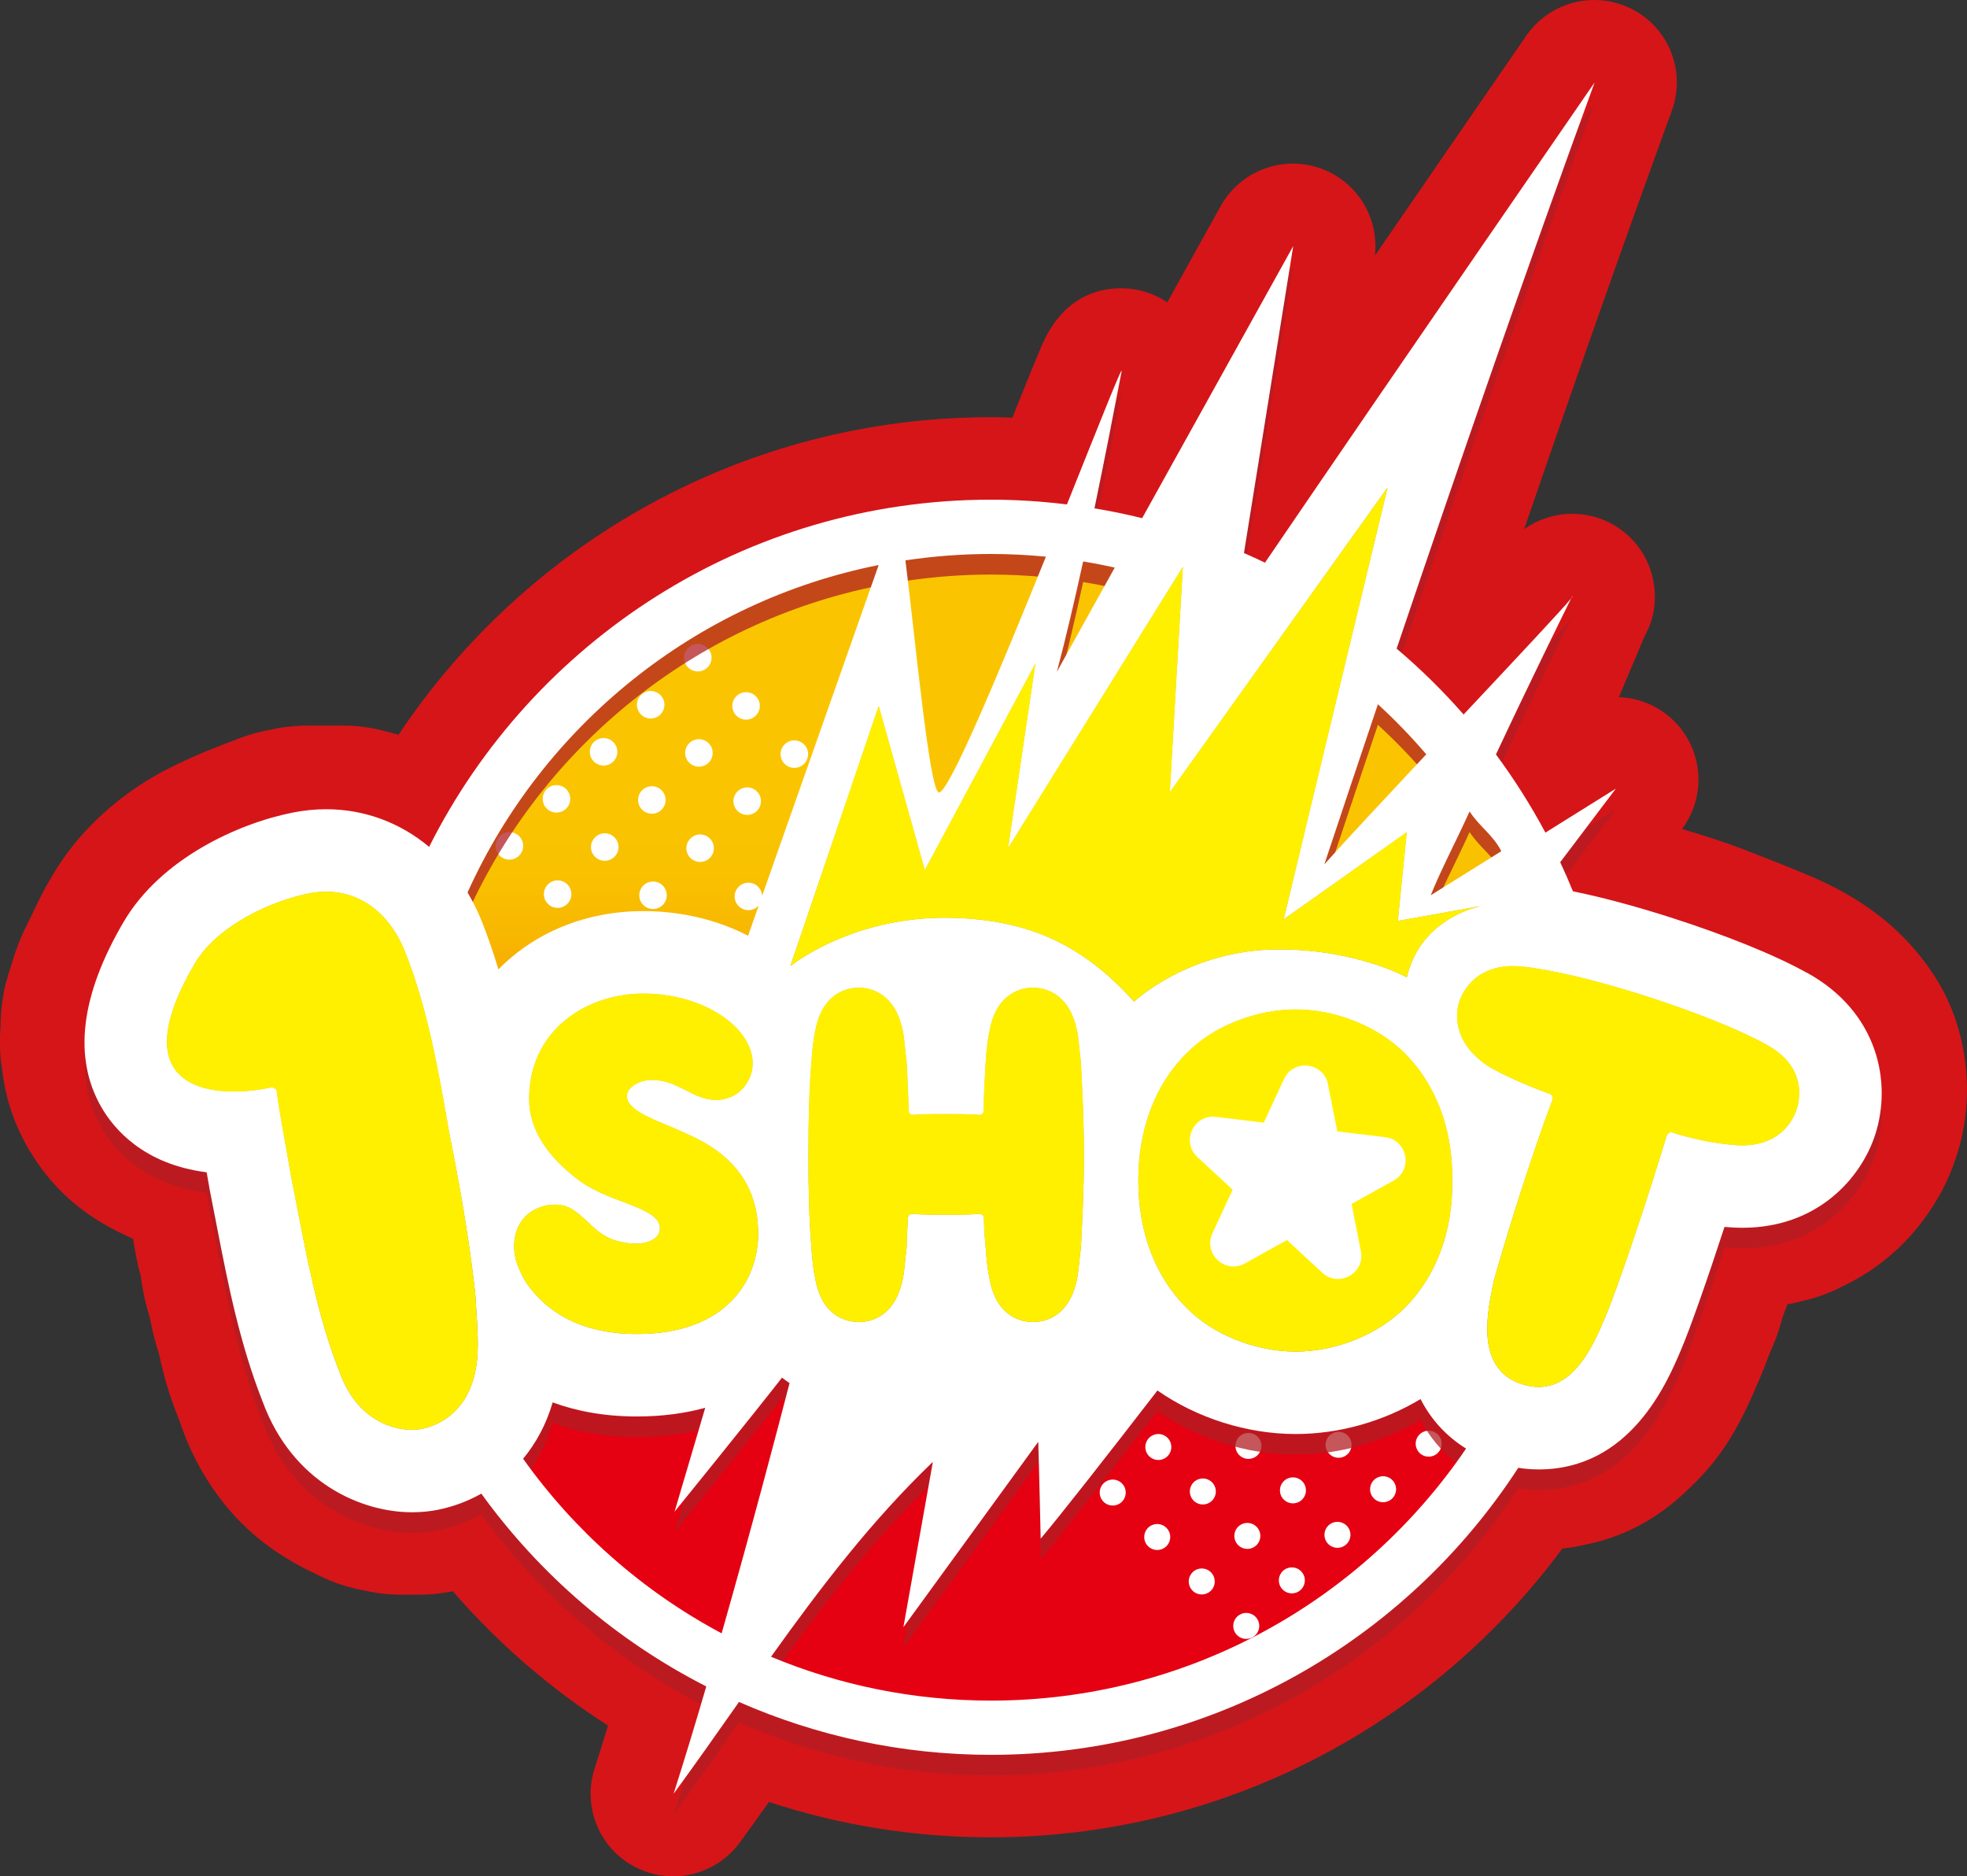 <svg width="173" height="165" viewBox="0 0 173 165" fill="none" xmlns="http://www.w3.org/2000/svg">
<rect x="0" y="0" width="173" height="165" fill="#333333" stroke="none"/>
<g clip-path="url(#clip0_16014_30)">
<path d="M172.28 101.016C172.542 100.075 172.711 99.218 172.807 98.523C173.44 94.051 172.476 89.435 170.164 85.865C168.516 83.318 166.457 81.243 163.87 79.52C162.428 78.56 160.856 77.733 158.92 76.918C157.162 76.179 155.518 75.535 153.548 74.771C151.567 74.001 149.721 73.436 147.933 72.901C147.933 72.898 147.942 72.889 147.945 72.886C150.058 70.05 149.818 66.104 147.372 63.548C146.024 62.134 144.22 61.373 142.38 61.307C143.419 58.841 144.241 56.902 144.65 55.936C146.316 52.923 145.238 50.141 144.825 49.284C143.615 46.776 141.07 45.182 138.282 45.182C136.804 45.182 135.319 45.654 134.103 46.496C134.087 46.508 134.069 46.517 134.054 46.529C138.752 32.837 143.006 20.787 147.041 9.735C148.294 6.306 146.797 2.481 143.551 0.809C142.491 0.262 141.35 0 140.224 0C137.903 0 135.638 1.113 134.241 3.137C134.133 3.296 128.168 11.939 120.92 22.486C121.317 19.118 119.315 15.903 116.081 14.784C115.301 14.513 114.5 14.387 113.711 14.387C111.134 14.387 108.671 15.764 107.361 18.122L102.664 26.582C101.477 25.788 100.071 25.349 98.614 25.349C96.425 25.349 93.438 26.218 91.64 30.35C91.444 30.801 91.17 31.457 90.833 32.281C90.357 33.441 89.746 34.966 89.044 36.722C88.406 36.704 87.768 36.689 87.123 36.689C65.416 36.689 46.26 47.798 35.046 64.621C34.694 64.513 34.339 64.411 33.977 64.327C32.722 63.981 31.424 63.806 30.111 63.806H27.037C25.938 63.806 24.845 63.93 23.779 64.173C22.887 64.327 22.011 64.567 21.168 64.883C19.25 65.602 17.196 66.393 15.007 67.487C11.189 69.394 7.844 72.233 5.583 75.481C4.243 77.409 3.409 79.165 2.794 80.461L2.758 80.536C2.632 80.801 2.508 81.069 2.373 81.33C1.641 82.75 1.274 83.947 1.108 84.497L1.09 84.554C1.015 84.786 0.945 85.011 0.879 85.243C0.659 85.889 0.41 86.728 0.25 87.748C0.117 88.575 0.048 89.426 0.048 90.289C0.009 90.725 -0.009 91.167 -0.012 91.612C-0.015 92.46 0.054 93.296 0.199 94.153C0.605 97.474 1.834 100.418 3.948 103.148C6.471 106.402 9.539 107.903 10.837 108.537L11.009 108.622C11.237 108.736 11.469 108.844 11.704 108.946C11.71 108.964 11.713 108.983 11.719 109.001L11.731 109.088C11.84 109.776 12.008 110.865 12.367 112.143C12.484 112.988 12.68 114.281 13.159 115.809C13.177 115.89 13.195 115.981 13.21 116.059C13.36 116.772 13.583 117.836 13.987 119.069C14.023 119.207 14.059 119.379 14.098 119.556C14.225 120.107 14.381 120.792 14.61 121.589C14.959 122.807 15.351 123.824 15.64 124.566L15.688 124.693C15.751 124.855 15.817 125.018 15.871 125.18C16.968 128.461 18.868 131.565 21.222 133.919C22.592 135.288 23.947 136.265 25.14 136.993C25.266 137.071 25.396 137.146 25.522 137.224C25.576 137.254 25.631 137.29 25.682 137.321C26.239 137.648 26.805 137.946 27.374 138.214C27.479 138.265 27.594 138.322 27.693 138.37L28.067 138.554C29.334 139.188 30.68 139.63 32.074 139.871C33.137 140.114 34.23 140.238 35.332 140.238H36.091C36.127 140.238 36.163 140.238 36.2 140.238C36.227 140.238 36.251 140.238 36.278 140.238H36.871C37.868 140.238 38.858 140.129 39.828 139.931C43.778 144.493 48.376 148.478 53.477 151.744C53.08 153.04 52.682 154.315 52.288 155.554C51.21 158.94 52.748 162.609 55.922 164.215C56.97 164.744 58.093 165 59.201 165C61.457 165 63.661 163.95 65.067 162.026C65.937 160.838 66.789 159.647 67.632 158.462C73.766 160.477 80.315 161.572 87.117 161.572C107.716 161.572 126.021 151.566 137.415 136.172C138.032 136.112 138.646 136.015 139.249 135.877C139.345 135.859 139.441 135.832 139.538 135.811C139.818 135.754 140.098 135.694 140.372 135.624C140.57 135.573 140.766 135.516 140.962 135.456C143.705 134.647 146.168 133.189 148.348 131.092C149.206 130.301 150.028 129.429 150.739 128.536C152.226 126.663 153.193 124.75 153.94 123.126C154.163 122.642 154.364 122.173 154.551 121.722C154.602 121.607 154.653 121.502 154.705 121.385C154.991 120.723 155.322 119.878 155.668 118.946C155.719 118.819 155.77 118.702 155.819 118.597C156.279 117.58 156.565 116.663 156.761 115.905C156.836 115.689 156.912 115.472 156.987 115.256C157.062 115.069 157.141 114.883 157.21 114.699C157.667 114.621 158.119 114.519 158.568 114.399C159.751 114.131 160.895 113.713 161.976 113.16C162.037 113.13 162.094 113.1 162.154 113.069C163.825 112.27 165.295 111.265 166.562 110.128C166.707 109.999 166.854 109.876 166.993 109.74C168.336 108.459 169.435 107.034 170.302 105.575C170.432 105.365 170.561 105.157 170.687 104.926C171.07 104.228 171.383 103.533 171.648 102.86C171.666 102.814 171.681 102.769 171.699 102.724C171.802 102.46 171.895 102.198 171.982 101.942C171.997 101.9 172.015 101.858 172.027 101.816C172.048 101.756 172.064 101.693 172.085 101.633C172.13 101.488 172.175 101.347 172.214 101.206C172.232 101.142 172.25 101.079 172.265 101.019L172.28 101.016Z" fill="#D61518"/>
<path d="M87.153 151.933C116.352 151.933 140.022 128.293 140.022 99.13C140.022 69.968 116.352 46.328 87.153 46.328C57.955 46.328 34.284 69.968 34.284 99.13C34.284 128.293 57.955 151.933 87.153 151.933Z" fill="url(#paint0_linear_16014_30)"/>
<path d="M126.463 126.148C126.018 125.703 125.292 125.703 124.846 126.148C124.401 126.593 124.401 127.318 124.846 127.763C125.292 128.208 126.018 128.208 126.463 127.763C126.909 127.318 126.909 126.593 126.463 126.148Z" fill="white"/>
<path d="M116.921 126.245C116.476 126.69 116.476 127.414 116.921 127.86C117.367 128.305 118.093 128.305 118.538 127.86C118.984 127.414 118.984 126.69 118.538 126.245C118.093 125.8 117.367 125.8 116.921 126.245Z" fill="white"/>
<path d="M120.836 130.154C120.39 130.599 120.39 131.324 120.836 131.769C121.281 132.214 122.007 132.214 122.453 131.769C122.898 131.324 122.898 130.599 122.453 130.154C122.007 129.709 121.281 129.709 120.836 130.154Z" fill="white"/>
<path d="M108.993 126.344C108.547 126.789 108.547 127.514 108.993 127.959C109.439 128.404 110.164 128.404 110.61 127.959C111.056 127.514 111.056 126.789 110.61 126.344C110.164 125.899 109.439 125.899 108.993 126.344Z" fill="white"/>
<path d="M112.907 130.253C112.462 130.698 112.462 131.423 112.907 131.868C113.353 132.313 114.079 132.313 114.524 131.868C114.97 131.423 114.97 130.698 114.524 130.253C114.079 129.808 113.353 129.808 112.907 130.253Z" fill="white"/>
<path d="M116.822 134.163C116.376 134.608 116.376 135.333 116.822 135.778C117.267 136.223 117.993 136.223 118.439 135.778C118.884 135.333 118.884 134.608 118.439 134.163C117.993 133.718 117.267 133.718 116.822 134.163Z" fill="white"/>
<path d="M101.068 126.44C100.622 126.885 100.622 127.61 101.068 128.055C101.513 128.5 102.239 128.5 102.685 128.055C103.13 127.61 103.13 126.885 102.685 126.44C102.239 125.995 101.513 125.995 101.068 126.44Z" fill="white"/>
<path d="M104.982 130.35C104.537 130.795 104.537 131.519 104.982 131.965C105.428 132.41 106.154 132.41 106.599 131.965C107.045 131.519 107.045 130.795 106.599 130.35C106.154 129.905 105.428 129.905 104.982 130.35Z" fill="white"/>
<path d="M108.897 134.259C108.451 134.704 108.451 135.429 108.897 135.874C109.342 136.319 110.068 136.319 110.514 135.874C110.959 135.429 110.959 134.704 110.514 134.259C110.068 133.814 109.342 133.814 108.897 134.259Z" fill="white"/>
<path d="M112.811 138.169C112.365 138.614 112.365 139.339 112.811 139.784C113.257 140.229 113.982 140.229 114.428 139.784C114.874 139.339 114.874 138.614 114.428 138.169C113.982 137.724 113.257 137.724 112.811 138.169Z" fill="white"/>
<path d="M97.057 130.446C96.611 130.891 96.611 131.616 97.057 132.061C97.503 132.506 98.228 132.506 98.674 132.061C99.12 131.616 99.12 130.891 98.674 130.446C98.228 130.001 97.503 130.001 97.057 130.446Z" fill="white"/>
<path d="M100.971 134.355C100.526 134.8 100.526 135.525 100.971 135.97C101.417 136.415 102.143 136.415 102.588 135.97C103.034 135.525 103.034 134.8 102.588 134.355C102.143 133.91 101.417 133.91 100.971 134.355Z" fill="white"/>
<path d="M104.886 138.265C104.44 138.71 104.44 139.435 104.886 139.88C105.331 140.325 106.057 140.325 106.503 139.88C106.948 139.435 106.948 138.71 106.503 138.265C106.057 137.82 105.331 137.82 104.886 138.265Z" fill="white"/>
<path d="M108.8 142.174C108.355 142.619 108.355 143.344 108.8 143.789C109.246 144.234 109.972 144.234 110.417 143.789C110.863 143.344 110.863 142.619 110.417 142.174C109.972 141.729 109.246 141.729 108.8 142.174Z" fill="white"/>
<path d="M45.657 75.24C46.13 74.768 46.13 74.001 45.657 73.529C45.185 73.057 44.417 73.057 43.947 73.529C43.474 74.001 43.474 74.768 43.947 75.24C44.42 75.713 45.188 75.713 45.657 75.24Z" fill="white"/>
<path d="M49.798 71.105C50.27 70.633 50.27 69.866 49.798 69.397C49.325 68.925 48.557 68.925 48.087 69.397C47.615 69.869 47.615 70.636 48.087 71.105C48.56 71.574 49.328 71.577 49.798 71.105Z" fill="white"/>
<path d="M53.941 66.967C54.414 66.495 54.414 65.728 53.941 65.259C53.468 64.787 52.7 64.787 52.231 65.259C51.758 65.731 51.758 66.498 52.231 66.967C52.703 67.439 53.471 67.439 53.941 66.967Z" fill="white"/>
<path d="M58.084 62.829C58.557 62.357 58.557 61.59 58.084 61.121C57.611 60.649 56.844 60.649 56.374 61.121C55.901 61.593 55.901 62.36 56.374 62.829C56.847 63.301 57.614 63.301 58.084 62.829Z" fill="white"/>
<path d="M62.227 58.691C62.7 58.219 62.7 57.452 62.227 56.983C61.755 56.511 60.987 56.511 60.517 56.983C60.044 57.455 60.044 58.222 60.517 58.691C60.99 59.163 61.758 59.163 62.227 58.691Z" fill="white"/>
<path d="M48.19 77.772C47.717 78.245 47.717 79.011 48.19 79.484C48.662 79.956 49.43 79.956 49.9 79.484C50.373 79.011 50.373 78.245 49.9 77.772C49.427 77.3 48.659 77.3 48.19 77.772Z" fill="white"/>
<path d="M52.333 73.634C51.86 74.107 51.86 74.873 52.333 75.343C52.806 75.812 53.574 75.815 54.043 75.343C54.516 74.87 54.516 74.103 54.043 73.634C53.571 73.162 52.803 73.162 52.333 73.634Z" fill="white"/>
<path d="M56.476 69.496C56.004 69.969 56.004 70.735 56.476 71.204C56.949 71.674 57.717 71.677 58.187 71.204C58.659 70.732 58.659 69.966 58.187 69.496C57.714 69.024 56.946 69.024 56.476 69.496Z" fill="white"/>
<path d="M60.617 65.358C60.144 65.83 60.144 66.597 60.617 67.066C61.089 67.539 61.857 67.539 62.327 67.066C62.797 66.594 62.8 65.827 62.327 65.358C61.854 64.886 61.086 64.886 60.617 65.358Z" fill="white"/>
<path d="M66.473 62.931C66.946 62.459 66.946 61.692 66.473 61.223C66 60.754 65.233 60.751 64.763 61.223C64.29 61.695 64.29 62.462 64.763 62.931C65.236 63.404 66.004 63.404 66.473 62.931Z" fill="white"/>
<path d="M56.579 77.875C56.106 78.347 56.106 79.114 56.579 79.583C57.051 80.052 57.819 80.055 58.289 79.583C58.762 79.111 58.762 78.344 58.289 77.875C57.816 77.403 57.048 77.403 56.579 77.875Z" fill="white"/>
<path d="M60.722 73.737C60.249 74.209 60.249 74.976 60.722 75.445C61.195 75.914 61.962 75.917 62.432 75.445C62.905 74.973 62.905 74.206 62.432 73.737C61.959 73.264 61.192 73.264 60.722 73.737Z" fill="white"/>
<path d="M64.862 69.599C64.389 70.071 64.389 70.838 64.862 71.307C65.335 71.779 66.103 71.779 66.573 71.307C67.045 70.835 67.045 70.068 66.573 69.599C66.1 69.126 65.332 69.126 64.862 69.599Z" fill="white"/>
<path d="M70.719 67.172C71.192 66.7 71.192 65.933 70.719 65.463C70.246 64.994 69.478 64.991 69.008 65.463C68.536 65.936 68.536 66.703 69.008 67.172C69.481 67.644 70.249 67.644 70.719 67.172Z" fill="white"/>
<path d="M138.27 52.457C138.27 52.457 138.24 52.517 138.192 52.619C138.312 52.469 138.351 52.403 138.27 52.457Z" fill="white"/>
<g style="mix-blend-mode:multiply" opacity="0.75">
<path d="M158.893 87.348C156.18 85.826 151.808 84.055 146.888 82.479C143.759 81.478 140.841 80.702 138.342 80.193C137.99 79.33 137.617 78.476 137.222 77.634C140.248 73.637 142.118 71.162 142.118 71.162L135.921 75.033C134.636 72.63 133.181 70.332 131.57 68.158C134.693 61.503 137.68 55.452 138.189 54.43C137.46 55.338 133.326 59.744 128.725 64.645C126.909 62.574 124.94 60.634 122.835 58.853C128.369 42.481 134.298 25.361 140.248 9.064C140.248 9.064 122.925 34.169 111.257 51.293C110.649 50.998 110.029 50.722 109.408 50.445L113.741 23.451L100.453 47.38C99.074 47.038 97.674 46.752 96.259 46.517C97.135 42.298 97.951 38.112 98.647 34.479C98.788 33.739 96.626 39.219 93.838 46.172C91.646 45.907 89.418 45.754 87.156 45.754C65.558 45.754 46.823 58.204 37.741 76.287C35.212 74.167 32.074 72.976 28.684 72.976C27.711 72.976 26.721 73.075 25.742 73.27C20.918 74.233 14.131 77.327 10.87 82.888C7.079 89.354 6.42 94.83 8.91 99.167C10.021 101.103 12.635 104.198 18.175 104.905C18.271 105.452 18.371 105.999 18.464 106.544C18.473 106.601 19.096 109.779 19.096 109.779C20.018 114.531 21.063 119.911 23.086 125.036C25.724 132.238 31.809 134.8 36.239 134.8C37.031 134.8 37.804 134.725 38.536 134.578C39.783 134.328 41.084 133.862 42.333 133.161C47.467 140.268 54.251 146.105 62.119 150.117C61.171 153.35 60.201 156.555 59.243 159.557C61.219 156.859 63.113 154.156 64.995 151.482C71.785 154.462 79.276 156.131 87.156 156.131C106.575 156.131 123.675 146.066 133.533 130.891C134.133 130.984 134.732 131.032 135.328 131.032C143.374 131.032 146.608 123.433 147.824 120.573C148.661 118.63 150.239 114.101 151.672 109.704C151.733 109.71 151.79 109.716 151.85 109.719C152.314 109.761 152.777 109.782 153.232 109.782C159.893 109.782 163.69 105.386 164.918 101.621C166.436 96.974 165.159 90.767 158.896 87.339L158.893 87.348ZM132.043 76.666L125.834 80.542C126.801 78.151 127.888 76.164 129.252 73.171C130.194 74.591 131.245 75.153 132.043 76.666ZM125.443 68.143C121.856 71.968 118.412 75.658 116.479 77.818C118.002 73.234 119.577 68.525 121.188 63.743C122.696 65.121 124.112 66.594 125.443 68.143ZM98.045 51.723L92.953 60.892C93.73 57.96 94.51 54.628 95.265 51.188C96.202 51.338 97.126 51.522 98.045 51.723ZM91.989 50.764C87.918 60.838 83.347 71.785 82.558 71.493C81.724 71.183 80.499 57.948 79.632 51.089C82.086 50.722 84.597 50.526 87.153 50.526C88.785 50.526 90.396 50.61 91.989 50.764ZM77.28 51.504C77.28 51.504 66.717 81.451 66.738 81.426L65.796 84.103C63.107 82.716 59.924 81.938 56.591 81.938C51.439 81.938 46.952 83.877 43.836 87.065C43.414 85.658 42.938 84.253 42.387 82.867C42.029 81.956 41.598 81.105 41.12 80.302C47.726 65.662 61.122 54.715 77.283 51.504H77.28ZM46.007 130.094C47.118 128.756 48.03 127.117 48.608 125.138C50.671 125.896 53.116 126.377 56.019 126.377C58.238 126.377 60.237 126.103 62.026 125.613C61.116 128.702 60.096 132.154 59.328 134.752C59.328 134.752 65.937 126.599 68.78 122.961C68.996 123.132 69.219 123.288 69.442 123.442C68.424 127.375 66.118 136.157 63.468 145.446C56.521 141.744 50.547 136.463 46.007 130.091V130.094ZM87.153 151.362C80.303 151.362 73.772 149.987 67.813 147.506C72.182 141.398 76.651 135.54 82.047 130.368L79.454 144.908L91.315 128.605C91.402 131.216 91.528 137.119 91.528 137.119C93.233 135.104 97.024 130.271 101.799 124.091C105.25 126.497 109.652 127.92 113.958 127.92C117.812 127.92 121.676 126.807 124.94 124.846C125.861 126.651 127.219 128.13 128.942 129.201C119.854 142.565 104.515 151.362 87.156 151.362H87.153Z" fill="#B11E23"/>
</g>
<path d="M158.893 85.534C156.18 84.013 151.808 82.241 146.888 80.665C143.759 79.664 140.841 78.888 138.342 78.38C137.99 77.517 137.617 76.663 137.222 75.821C140.248 71.824 142.118 69.349 142.118 69.349L135.921 73.219C134.636 70.817 133.181 68.519 131.57 66.345C134.693 59.689 137.68 53.639 138.189 52.616C137.46 53.524 133.326 57.93 128.725 62.832C126.909 60.76 124.94 58.82 122.835 57.04C128.369 40.668 134.298 23.547 140.248 7.251C140.248 7.251 122.925 32.356 111.257 49.48C110.649 49.185 110.029 48.908 109.408 48.632L113.741 21.638L100.453 45.567C99.074 45.224 97.674 44.938 96.259 44.704C97.135 40.485 97.951 36.298 98.647 32.666C98.788 31.926 96.626 37.405 93.838 44.358C91.646 44.093 89.418 43.94 87.156 43.94C65.558 43.94 46.823 56.39 37.741 74.473C35.212 72.353 32.074 71.162 28.684 71.162C27.711 71.162 26.721 71.262 25.742 71.457C20.918 72.419 14.131 75.514 10.87 81.075C7.079 87.54 6.42 93.017 8.91 97.353C10.021 99.29 12.635 102.384 18.175 103.091C18.271 103.639 18.371 104.186 18.464 104.73C18.473 104.787 19.096 107.966 19.096 107.966C20.018 112.718 21.063 118.098 23.086 123.222C25.724 130.425 31.809 132.987 36.239 132.987C37.031 132.987 37.804 132.912 38.536 132.764C39.783 132.515 41.084 132.049 42.333 131.348C47.467 138.454 54.251 144.292 62.119 148.303C61.171 151.536 60.201 154.742 59.243 157.743C61.219 155.046 63.113 152.342 64.995 149.669C71.785 152.649 79.276 154.318 87.156 154.318C106.575 154.318 123.675 144.252 133.533 129.077C134.133 129.171 134.732 129.219 135.328 129.219C143.374 129.219 146.608 121.619 147.824 118.759C148.661 116.817 150.239 112.288 151.672 107.891C151.733 107.897 151.79 107.903 151.85 107.906C152.314 107.948 152.777 107.969 153.232 107.969C159.893 107.969 163.69 103.572 164.918 99.807C166.436 95.161 165.159 88.954 158.896 85.525L158.893 85.534ZM132.043 74.852L125.834 78.729C126.801 76.338 127.888 74.35 129.252 71.358C130.194 72.777 131.245 73.34 132.043 74.852ZM125.443 66.333C121.856 70.158 118.412 73.848 116.479 76.007C118.002 71.424 119.577 66.715 121.188 61.933C122.696 63.31 124.112 64.784 125.443 66.333ZM98.045 49.91L92.953 59.079C93.73 56.147 94.51 52.815 95.265 49.374C96.202 49.525 97.126 49.708 98.045 49.91ZM91.989 48.953C87.918 59.028 83.347 69.975 82.558 69.683C81.724 69.373 80.499 56.138 79.632 49.278C82.086 48.911 84.597 48.716 87.153 48.716C88.785 48.716 90.396 48.8 91.989 48.953ZM77.28 49.69L67.027 78.789C67.018 78.494 66.904 78.203 66.678 77.977C66.205 77.505 65.437 77.505 64.968 77.977C64.495 78.449 64.495 79.216 64.968 79.685C65.44 80.157 66.208 80.157 66.678 79.685C66.702 79.661 66.717 79.637 66.738 79.61L65.796 82.287C63.107 80.9 59.924 80.121 56.591 80.121C51.439 80.121 46.952 82.061 43.836 85.249C43.414 83.841 42.938 82.437 42.387 81.05C42.029 80.139 41.598 79.288 41.12 78.485C47.726 63.846 61.122 52.899 77.283 49.687L77.28 49.69ZM46.007 128.281C47.118 126.942 48.03 125.303 48.608 123.324C50.671 124.082 53.116 124.563 56.019 124.563C58.238 124.563 60.237 124.29 62.026 123.8C61.116 126.888 60.096 130.341 59.328 132.939C59.328 132.939 65.937 124.786 68.78 121.147C68.996 121.319 69.219 121.475 69.442 121.628C68.424 125.562 66.118 134.343 63.468 143.633C56.521 139.931 50.547 134.65 46.007 128.278V128.281ZM87.153 149.548C80.303 149.548 73.772 148.174 67.813 145.693C72.182 139.585 76.651 133.727 82.047 128.554L79.454 143.095L91.315 126.792C91.402 129.402 91.528 135.306 91.528 135.306C93.233 133.291 97.024 128.458 101.799 122.278C105.25 124.684 109.652 126.106 113.958 126.106C117.812 126.106 121.676 124.994 124.94 123.033C125.861 124.837 127.219 126.317 128.942 127.387C119.854 140.752 104.515 149.548 87.156 149.548H87.153Z" fill="white"/>
<path d="M25.615 103.509C25.182 100.98 24.676 98.4 24.348 96.105C24.408 95.774 24.056 95.588 23.812 95.636C18.934 96.68 10.497 96.054 17.13 84.74C19.075 81.423 23.812 79.237 27.157 78.569C30.927 77.818 34.113 79.863 35.627 83.709C37.627 88.734 38.566 94.162 39.472 99.404L39.762 100.878C40.728 105.789 41.439 110.369 41.809 113.869C41.927 115.761 42.047 117.331 42.02 118.486C41.963 123.983 38.569 125.363 37.109 125.655C35.344 126.007 31.55 125.357 29.867 120.654C27.868 115.629 26.928 110.2 25.913 105.043L25.612 103.509H25.615Z" fill="url(#paint1_linear_16014_30)"/>
<path d="M46.648 113.304C46.037 112.54 45.654 111.662 45.386 110.859C45.043 109.524 45.233 108.225 45.922 107.307C46.573 106.429 47.681 105.933 48.828 105.933C50.09 105.933 50.779 106.622 51.658 107.422C52.462 108.186 53.263 108.989 54.832 109.253C55.139 109.328 55.558 109.367 55.904 109.367C57.166 109.367 58.045 108.832 58.045 108.032C58.045 106.962 56.708 106.429 54.947 105.741C53.685 105.284 52.309 104.748 51.123 103.945C48.027 101.693 46.534 99.212 46.534 96.653C46.534 90.581 51.58 87.372 56.591 87.372C60.337 87.372 63.856 88.9 65.422 91.191C66.838 93.29 66.073 95.086 65.079 95.964C64.543 96.46 63.703 96.728 62.977 96.728C61.984 96.728 61.144 96.307 60.415 95.925C59.535 95.504 58.656 94.971 57.316 94.971C56.169 94.971 55.136 95.66 55.136 96.385C55.136 97.455 56.856 98.216 58.846 99.019C60.069 99.555 61.369 100.09 62.441 100.776C65.347 102.646 66.684 105.205 66.684 108.489C66.684 112.537 63.932 117.31 56.016 117.31C51.923 117.31 48.75 115.975 46.648 113.301V113.304Z" fill="url(#paint2_linear_16014_30)"/>
<path d="M94.726 112.474C94.037 115.872 91.821 116.254 90.863 116.254C89.906 116.254 87.65 115.872 87.039 112.474C86.885 111.824 86.771 110.871 86.696 109.725C86.62 108.922 86.542 108.044 86.542 107.091C86.542 106.938 86.352 106.748 86.235 106.748H86.16C85.202 106.823 84.209 106.823 83.179 106.823C82.224 106.823 81.152 106.823 80.198 106.748C80.008 106.748 79.854 106.938 79.854 107.091C79.815 108.044 79.74 108.922 79.74 109.725C79.587 110.871 79.55 111.824 79.397 112.474C78.707 115.872 76.491 116.254 75.534 116.254C74.576 116.254 72.321 115.872 71.709 112.474C71.556 111.824 71.441 110.871 71.366 109.725C71.176 107.473 71.098 104.61 71.098 101.554C71.098 98.499 71.173 95.636 71.366 93.383C71.441 92.238 71.559 91.284 71.709 90.635C72.321 87.237 74.615 86.855 75.534 86.855C76.452 86.855 78.707 87.237 79.397 90.635C79.55 91.284 79.587 92.238 79.74 93.383C79.815 94.605 79.854 96.096 79.93 97.699C79.93 97.928 80.083 98.042 80.273 98.042C81.228 97.967 82.224 97.967 83.179 97.967C84.212 97.967 85.205 97.967 86.16 98.042C86.349 98.042 86.503 97.928 86.503 97.699C86.542 96.096 86.617 94.605 86.693 93.383C86.768 92.238 86.885 91.284 87.036 90.635C87.647 87.237 89.942 86.855 90.86 86.855C91.778 86.855 94.034 87.237 94.723 90.635C94.877 91.284 94.913 92.238 95.067 93.383C95.181 95.636 95.335 98.502 95.335 101.554C95.335 104.607 95.181 107.473 95.067 109.725C94.913 110.871 94.874 111.749 94.723 112.474H94.726Z" fill="url(#paint3_linear_16014_30)"/>
<path d="M104.362 115C101.571 112.251 100.116 108.279 100.116 103.81C100.116 99.341 101.571 95.371 104.362 92.623C106.656 90.256 110.441 88.767 113.958 88.767C117.475 88.767 121.185 90.256 123.555 92.623C126.307 95.371 127.797 99.344 127.722 103.81C127.797 108.279 126.307 112.248 123.555 115C121.185 117.367 117.475 118.856 113.958 118.856C110.441 118.856 106.656 117.367 104.362 115Z" fill="url(#paint4_linear_16014_30)"/>
<path d="M128.351 88.07C128.613 87.273 129.836 84.581 133.901 85.002C136.343 85.246 140.245 86.151 144.675 87.57C149.149 89.002 153.163 90.629 155.376 91.877C158.902 93.79 158.306 96.68 158.017 97.564C157.743 98.406 156.532 101.052 152.497 100.688C150.621 100.529 148.73 100.12 147.074 99.588C146.852 99.516 146.644 99.693 146.572 99.915C144.867 105.584 142.175 113.527 141.155 115.89C140.092 118.386 138.113 123.087 133.862 121.725C129.568 120.35 130.917 115.009 131.356 112.754C132.019 110.276 134.386 102.424 136.548 96.707C136.62 96.484 136.499 96.249 136.274 96.18C134.455 95.549 132.169 94.523 130.929 93.784C127.547 91.576 128.101 88.818 128.348 88.067L128.351 88.07Z" fill="url(#paint5_linear_16014_30)"/>
<g style="mix-blend-mode:darken">
<path d="M25.615 103.509C25.182 100.98 24.676 98.4 24.348 96.105C24.408 95.774 24.056 95.588 23.812 95.636C18.934 96.68 10.497 96.054 17.13 84.74C19.075 81.423 23.812 79.237 27.157 78.569C30.927 77.818 34.113 79.863 35.627 83.709C37.627 88.734 38.566 94.162 39.472 99.404L39.762 100.878C40.728 105.789 41.439 110.369 41.809 113.869C41.927 115.761 42.047 117.331 42.02 118.486C41.963 123.983 38.569 125.363 37.109 125.655C35.344 126.007 31.55 125.357 29.867 120.654C27.868 115.629 26.928 110.2 25.913 105.043L25.612 103.509H25.615Z" fill="#FFF000"/>
<path d="M46.648 113.304C46.037 112.54 45.654 111.662 45.386 110.859C45.043 109.524 45.233 108.225 45.922 107.307C46.573 106.429 47.681 105.933 48.828 105.933C50.09 105.933 50.779 106.622 51.658 107.422C52.462 108.186 53.263 108.989 54.832 109.253C55.139 109.328 55.558 109.367 55.904 109.367C57.166 109.367 58.045 108.832 58.045 108.032C58.045 106.962 56.708 106.429 54.947 105.741C53.685 105.284 52.309 104.748 51.123 103.945C48.027 101.693 46.534 99.212 46.534 96.653C46.534 90.581 51.58 87.372 56.591 87.372C60.337 87.372 63.856 88.9 65.422 91.191C66.838 93.29 66.073 95.086 65.079 95.964C64.543 96.46 63.703 96.728 62.977 96.728C61.984 96.728 61.144 96.307 60.415 95.925C59.535 95.504 58.656 94.971 57.316 94.971C56.169 94.971 55.136 95.66 55.136 96.385C55.136 97.455 56.856 98.216 58.846 99.019C60.069 99.555 61.369 100.09 62.441 100.776C65.347 102.646 66.684 105.205 66.684 108.489C66.684 112.537 63.932 117.31 56.016 117.31C51.923 117.31 48.75 115.975 46.648 113.301V113.304Z" fill="#FFF000"/>
<path d="M94.726 112.474C94.037 115.872 91.821 116.254 90.863 116.254C89.906 116.254 87.65 115.872 87.039 112.474C86.885 111.824 86.771 110.871 86.696 109.725C86.62 108.922 86.542 108.044 86.542 107.091C86.542 106.938 86.352 106.748 86.235 106.748H86.16C85.202 106.823 84.209 106.823 83.179 106.823C82.224 106.823 81.152 106.823 80.198 106.748C80.008 106.748 79.854 106.938 79.854 107.091C79.815 108.044 79.74 108.922 79.74 109.725C79.587 110.871 79.55 111.824 79.397 112.474C78.707 115.872 76.491 116.254 75.534 116.254C74.576 116.254 72.321 115.872 71.709 112.474C71.556 111.824 71.441 110.871 71.366 109.725C71.176 107.473 71.098 104.61 71.098 101.554C71.098 98.499 71.173 95.636 71.366 93.383C71.441 92.238 71.559 91.284 71.709 90.635C72.321 87.237 74.615 86.855 75.534 86.855C76.452 86.855 78.707 87.237 79.397 90.635C79.55 91.284 79.587 92.238 79.74 93.383C79.815 94.605 79.854 96.096 79.93 97.699C79.93 97.928 80.083 98.042 80.273 98.042C81.228 97.967 82.224 97.967 83.179 97.967C84.212 97.967 85.205 97.967 86.16 98.042C86.349 98.042 86.503 97.928 86.503 97.699C86.542 96.096 86.617 94.605 86.693 93.383C86.768 92.238 86.885 91.284 87.036 90.635C87.647 87.237 89.942 86.855 90.86 86.855C91.778 86.855 94.034 87.237 94.723 90.635C94.877 91.284 94.913 92.238 95.067 93.383C95.181 95.636 95.335 98.502 95.335 101.554C95.335 104.607 95.181 107.473 95.067 109.725C94.913 110.871 94.874 111.749 94.723 112.474H94.726Z" fill="#FFF000"/>
<path d="M104.362 115C101.571 112.251 100.116 108.279 100.116 103.81C100.116 99.341 101.571 95.371 104.362 92.623C106.656 90.256 110.441 88.767 113.958 88.767C117.475 88.767 121.185 90.256 123.555 92.623C126.307 95.371 127.797 99.344 127.722 103.81C127.797 108.279 126.307 112.248 123.555 115C121.185 117.367 117.475 118.856 113.958 118.856C110.441 118.856 106.656 117.367 104.362 115Z" fill="#FFF000"/>
<path d="M128.351 88.07C128.613 87.273 129.836 84.581 133.901 85.002C136.343 85.246 140.245 86.151 144.675 87.57C149.149 89.002 153.163 90.629 155.376 91.877C158.902 93.79 158.306 96.68 158.017 97.564C157.743 98.406 156.532 101.052 152.497 100.688C150.621 100.529 148.73 100.12 147.074 99.588C146.852 99.516 146.644 99.693 146.572 99.915C144.867 105.584 142.175 113.527 141.155 115.89C140.092 118.386 138.113 123.087 133.862 121.725C129.568 120.35 130.917 115.009 131.356 112.754C132.019 110.276 134.386 102.424 136.548 96.707C136.62 96.484 136.499 96.249 136.274 96.18C134.455 95.549 132.169 94.523 130.929 93.784C127.547 91.576 128.101 88.818 128.348 88.067L128.351 88.07Z" fill="#FFF000"/>
</g>
<path d="M116.795 95.341L117.611 99.476C117.611 99.476 117.62 99.491 117.629 99.494L121.817 100C123.786 100.237 124.301 102.851 122.57 103.816L118.884 105.867C118.884 105.867 118.872 105.882 118.875 105.891L119.691 110.026C120.074 111.969 117.743 113.265 116.292 111.918L113.199 109.052C113.199 109.052 113.181 109.046 113.175 109.052L109.49 111.103C107.758 112.068 105.801 110.255 106.635 108.456L108.409 104.634C108.409 104.634 108.409 104.616 108.403 104.61L105.31 101.744C103.856 100.397 104.979 97.979 106.948 98.216L111.137 98.722C111.137 98.722 111.155 98.719 111.158 98.71L112.931 94.887C113.766 93.092 116.415 93.411 116.798 95.353L116.795 95.341Z" fill="white"/>
<path d="M69.511 84.96C69.511 84.96 75.064 80.41 83.986 80.72C90.258 80.939 95.073 82.879 99.743 88.079C99.743 88.079 104.552 83.489 112.477 83.489C119.324 83.489 123.729 85.943 123.729 85.943C125.006 80.503 130.453 79.637 130.453 79.637L122.94 80.987L123.729 73.18L112.898 80.849L122.04 42.863L102.886 69.668L104.031 49.858L88.659 74.591L91.065 58.354L81.339 76.518L77.283 62.077L69.514 84.96H69.511Z" fill="url(#paint6_linear_16014_30)"/>
<g style="mix-blend-mode:darken">
<path d="M69.511 84.96C69.511 84.96 75.064 80.41 83.986 80.72C90.258 80.939 95.073 82.879 99.743 88.079C99.743 88.079 104.552 83.489 112.477 83.489C119.324 83.489 123.729 85.943 123.729 85.943C125.006 80.503 130.453 79.637 130.453 79.637L122.94 80.987L123.729 73.18L112.898 80.849L122.04 42.863L102.886 69.668L104.031 49.858L88.659 74.591L91.065 58.354L81.339 76.518L77.283 62.077L69.514 84.96H69.511Z" fill="#FFF000"/>
</g>
</g>
<defs>
<linearGradient id="paint0_linear_16014_30" x1="87.153" y1="46.328" x2="87.153" y2="151.933" gradientUnits="userSpaceOnUse">
<stop offset="0.22" stop-color="#FAC500"/>
<stop offset="0.29" stop-color="#F9C100"/>
<stop offset="0.34" stop-color="#F8B701"/>
<stop offset="0.4" stop-color="#F6A502"/>
<stop offset="0.45" stop-color="#F38C05"/>
<stop offset="0.5" stop-color="#F06C08"/>
<stop offset="0.55" stop-color="#EC440B"/>
<stop offset="0.6" stop-color="#E7160F"/>
<stop offset="0.62" stop-color="#E50012"/>
</linearGradient>
<linearGradient id="paint1_linear_16014_30" x1="37.413" y1="125.595" x2="22.596" y2="79.933" gradientUnits="userSpaceOnUse">
<stop stop-color="#C37E4C"/>
<stop offset="0.03" stop-color="#B97C45"/>
<stop offset="0.11" stop-color="#A87A39"/>
<stop offset="0.17" stop-color="#A37A35"/>
<stop offset="0.24" stop-color="#AF883A"/>
<stop offset="0.51" stop-color="#D8BA4E"/>
<stop offset="0.64" stop-color="#E8CE56"/>
<stop offset="0.99" stop-color="#CEAC01"/>
<stop offset="1" stop-color="#CEAC00"/>
</linearGradient>
<linearGradient id="paint2_linear_16014_30" x1="59.078" y1="125.541" x2="52.521" y2="78.811" gradientUnits="userSpaceOnUse">
<stop stop-color="#C37E4C"/>
<stop offset="0.02" stop-color="#B97C45"/>
<stop offset="0.07" stop-color="#A87A39"/>
<stop offset="0.11" stop-color="#A37A35"/>
<stop offset="0.46" stop-color="#D0B04A"/>
<stop offset="0.64" stop-color="#E8CE56"/>
<stop offset="0.78" stop-color="#E5CB54"/>
<stop offset="0.85" stop-color="#DFC34D"/>
<stop offset="0.91" stop-color="#D3B641"/>
<stop offset="0.96" stop-color="#C2A331"/>
<stop offset="1" stop-color="#AF8E1F"/>
</linearGradient>
<linearGradient id="paint3_linear_16014_30" x1="83.215" y1="125.736" x2="83.215" y2="78.416" gradientUnits="userSpaceOnUse">
<stop stop-color="#C37E4C"/>
<stop offset="0.03" stop-color="#B97C45"/>
<stop offset="0.09" stop-color="#A87A39"/>
<stop offset="0.14" stop-color="#A37A35"/>
<stop offset="0.47" stop-color="#D0B04A"/>
<stop offset="0.64" stop-color="#E8CE56"/>
<stop offset="0.78" stop-color="#E5CB54"/>
<stop offset="0.85" stop-color="#DFC34D"/>
<stop offset="0.91" stop-color="#D3B641"/>
<stop offset="0.96" stop-color="#C2A331"/>
<stop offset="1" stop-color="#AF8E1F"/>
</linearGradient>
<linearGradient id="paint4_linear_16014_30" x1="111.263" y1="125.547" x2="117.015" y2="78.628" gradientUnits="userSpaceOnUse">
<stop stop-color="#C37E4C"/>
<stop offset="0.03" stop-color="#B97C45"/>
<stop offset="0.09" stop-color="#A87A39"/>
<stop offset="0.14" stop-color="#A37A35"/>
<stop offset="0.49" stop-color="#D0B04A"/>
<stop offset="0.66" stop-color="#E8CE56"/>
<stop offset="0.8" stop-color="#E5CB54"/>
<stop offset="0.86" stop-color="#DFC34D"/>
<stop offset="0.92" stop-color="#D3B641"/>
<stop offset="0.96" stop-color="#C2A331"/>
<stop offset="1" stop-color="#AF8E1F"/>
</linearGradient>
<linearGradient id="paint5_linear_16014_30" x1="133.226" y1="125.345" x2="146.604" y2="81.528" gradientUnits="userSpaceOnUse">
<stop stop-color="#C37E4C"/>
<stop offset="0.03" stop-color="#B97C45"/>
<stop offset="0.09" stop-color="#A87A39"/>
<stop offset="0.14" stop-color="#A37A35"/>
<stop offset="0.55" stop-color="#D0B04A"/>
<stop offset="0.75" stop-color="#E8CE56"/>
<stop offset="0.82" stop-color="#E4C952"/>
<stop offset="0.88" stop-color="#D9BD47"/>
<stop offset="0.94" stop-color="#C7A936"/>
<stop offset="1" stop-color="#AF8E1F"/>
</linearGradient>
<linearGradient id="paint6_linear_16014_30" x1="99.981" y1="88.079" x2="99.981" y2="42.86" gradientUnits="userSpaceOnUse">
<stop stop-color="#A37A35"/>
<stop offset="0.12" stop-color="#BB9740"/>
<stop offset="0.29" stop-color="#DBBE50"/>
<stop offset="0.38" stop-color="#E8CE56"/>
<stop offset="0.57" stop-color="#E2C850"/>
<stop offset="0.82" stop-color="#D4B741"/>
<stop offset="1" stop-color="#C5A632"/>
</linearGradient>
<clipPath id="clip0_16014_30">
<rect width="173" height="165" fill="white"/>
</clipPath>
</defs>
</svg>
